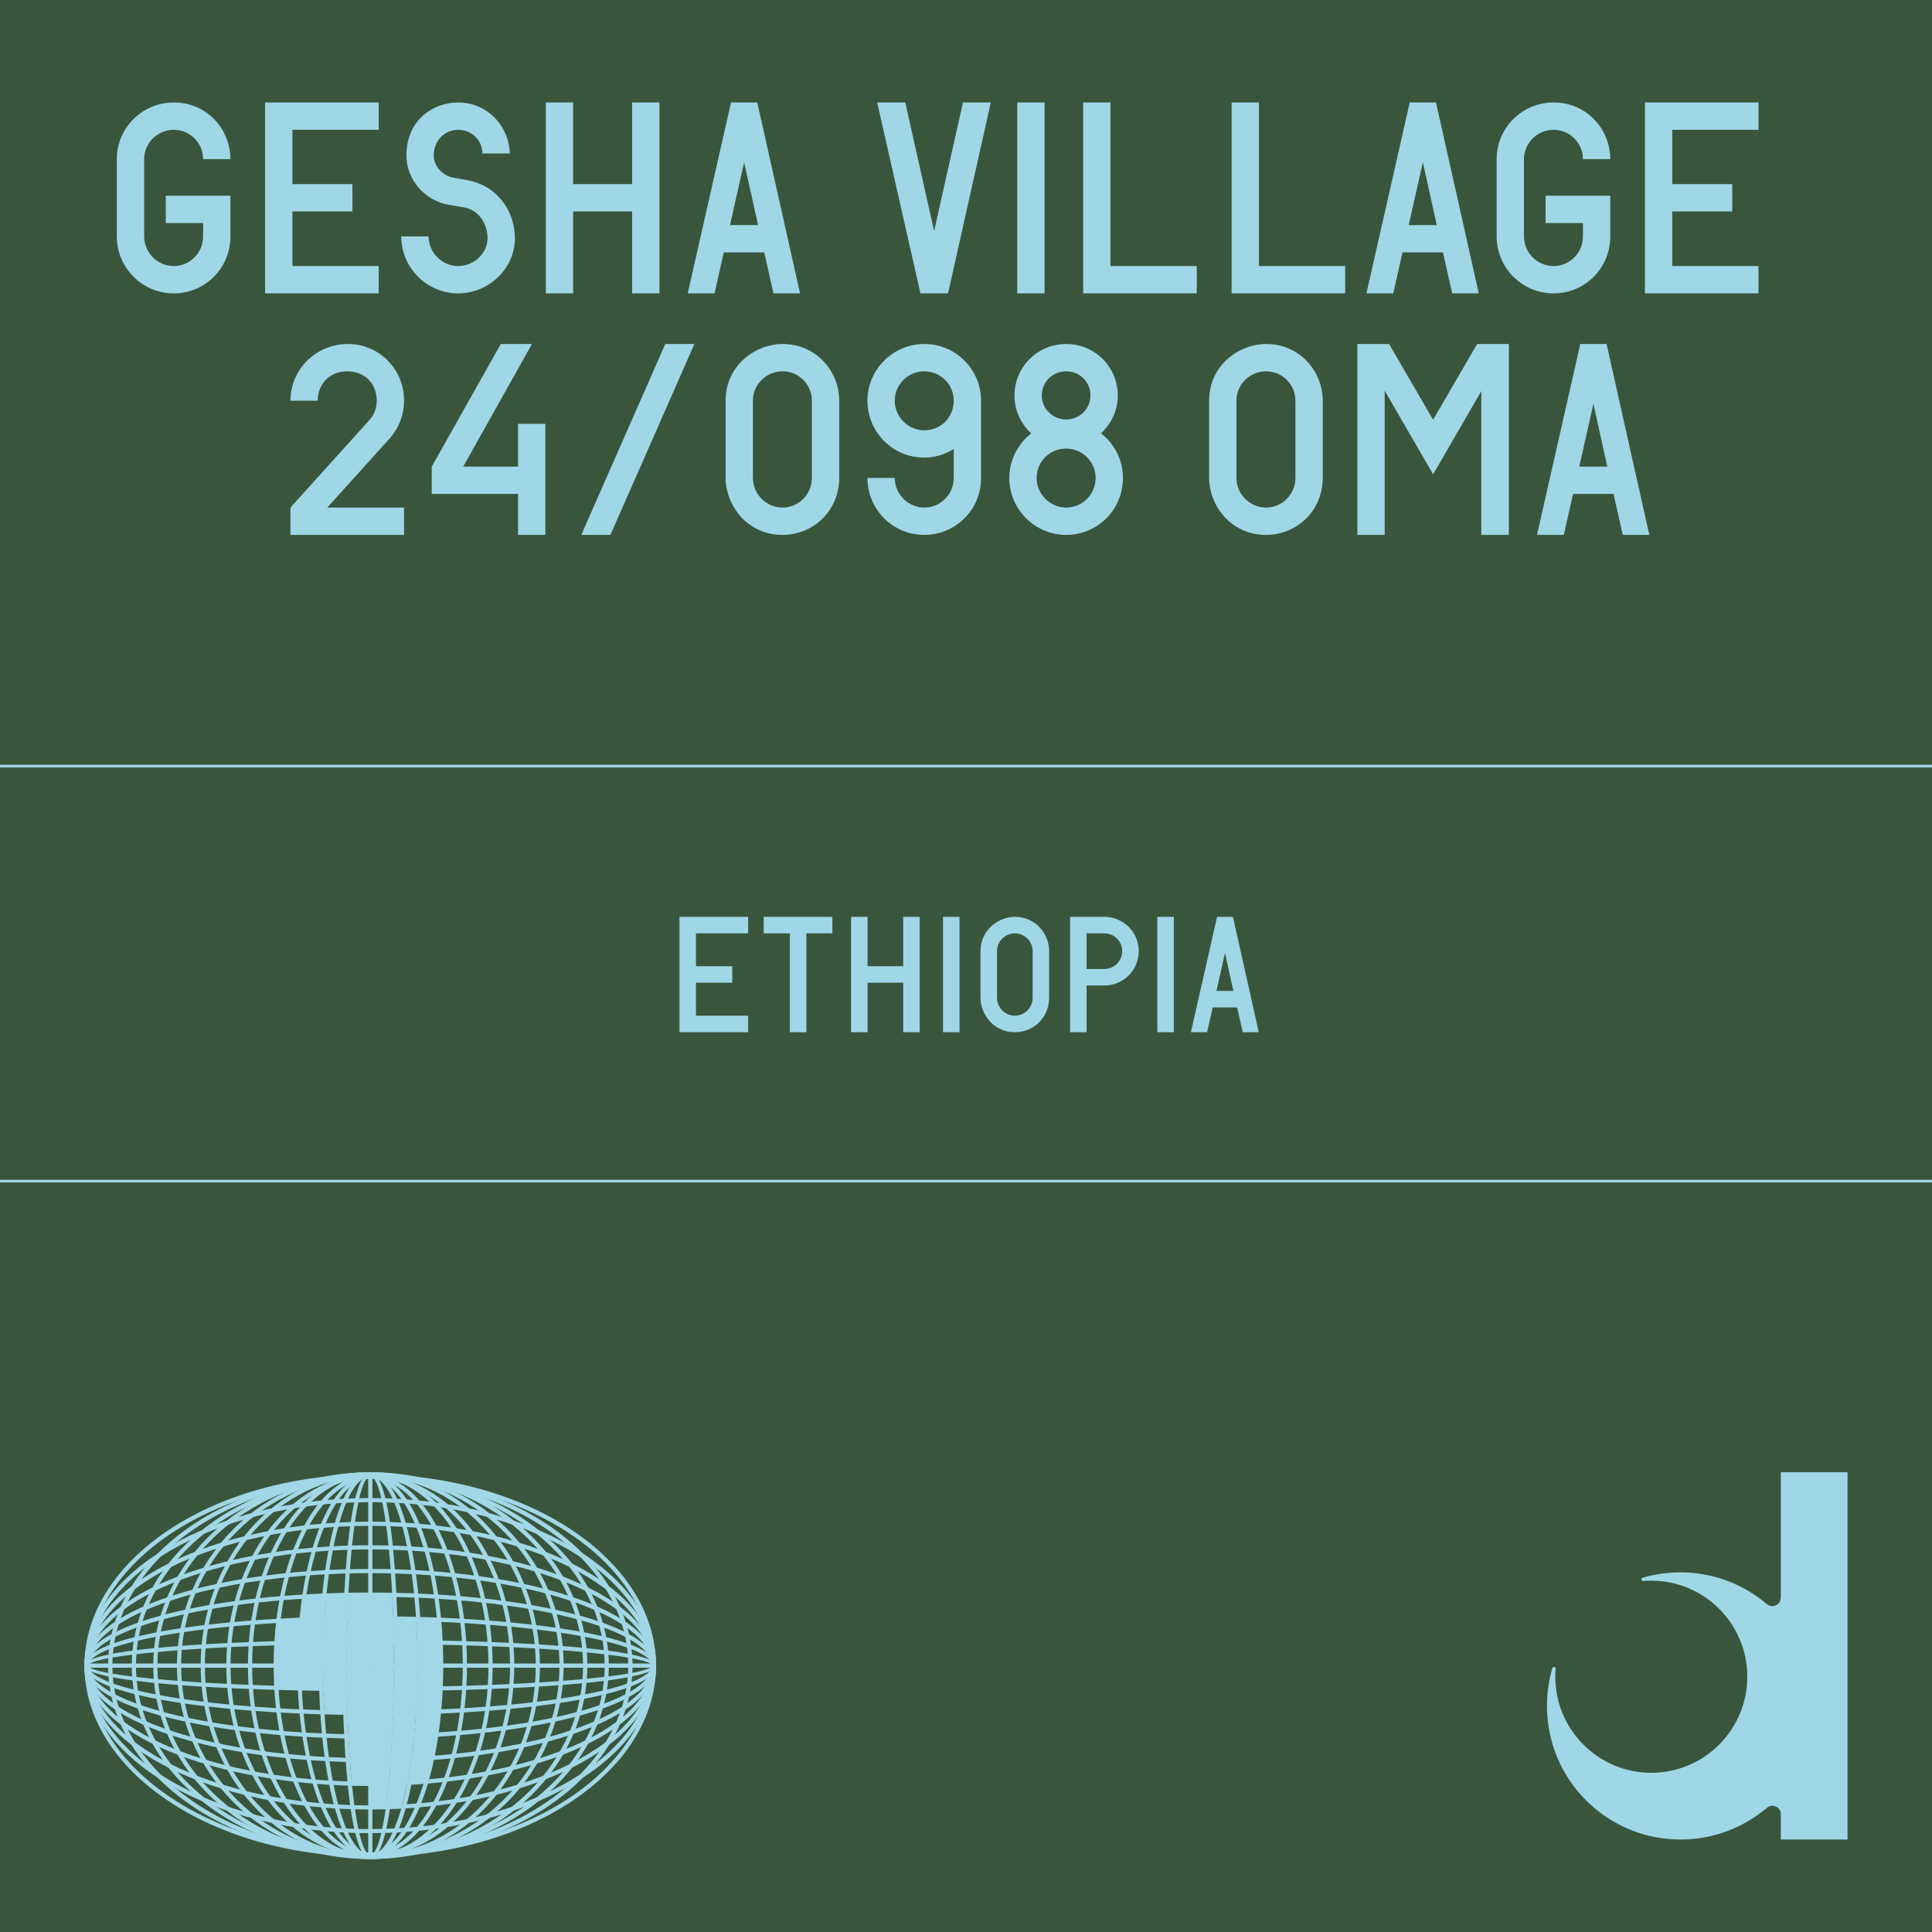 <svg width="1080" height="1080" viewBox="0 0 1080 1080" fill="none" xmlns="http://www.w3.org/2000/svg">
<g clip-path="url(#clip0_3_1220)">
<rect width="1080" height="1080" fill="#39563D"/>
<rect width="1080" height="1080" fill="#39563D"/>
<g clip-path="url(#clip1_3_1220)">
<path fill-rule="evenodd" clip-rule="evenodd" d="M995.472 893.165V823H1032.77V1028.3H995.472V1014.09C995.472 1012.25 994.447 1010.61 992.739 1009.86C991.031 1009.1 989.186 1009.31 987.752 1010.54C974.703 1021.61 957.896 1028.3 939.449 1028.3C898.184 1028.3 864.775 994.894 864.775 953.629C864.775 946.318 865.8 939.213 867.781 932.518C867.918 932.039 868.396 931.766 868.874 931.834C869.352 931.903 869.694 932.381 869.626 932.859C869.489 934.294 869.421 935.797 869.421 937.3C869.421 966.951 893.469 991 923.052 991C952.635 991 976.752 966.951 976.752 937.3C976.752 907.649 952.703 883.6 923.052 883.6C921.549 883.6 920.114 883.6 918.611 883.805C918.133 883.805 917.723 883.532 917.587 883.054C917.518 882.575 917.792 882.097 918.27 881.961C924.965 879.979 932.002 878.954 939.381 878.954C957.827 878.954 974.703 885.65 987.683 896.718C989.118 897.948 990.963 898.152 992.671 897.401C994.379 896.649 995.404 895.01 995.404 893.165H995.472Z" fill="#A0D7E7"/>
</g>
<g clip-path="url(#clip2_3_1220)">
<path d="M318.479 857.292C289.935 838.299 250.548 826.517 207 826.517C163.452 826.517 124.006 838.299 95.521 857.292C67.153 876.225 49.57 902.31 49.57 931.092C49.57 959.873 67.094 985.958 95.521 1004.89C124.006 1023.88 163.452 1035.67 207 1035.67C250.548 1035.67 289.994 1023.88 318.479 1004.89C346.847 985.958 364.431 959.873 364.431 931.092C364.431 902.31 346.906 876.225 318.479 857.292ZM207 824.172C251.017 824.172 290.932 836.072 319.769 855.357C348.781 874.701 366.717 901.49 366.717 931.092C366.717 960.694 348.781 987.482 319.769 1006.83C290.873 1026.05 251.017 1038.01 207 1038.01C162.983 1038.01 123.068 1026.11 94.231 1006.83C65.16 987.482 47.225 960.694 47.225 931.092C47.225 901.49 65.16 874.701 94.173 855.357C123.068 836.072 162.983 824.172 207 824.172Z" fill="#A1D7E6"/>
<path d="M309.101 857.292C282.961 838.299 246.856 826.517 207 826.517C167.144 826.517 130.981 838.299 104.899 857.292C78.875 876.225 62.816 902.31 62.816 931.092C62.816 959.873 78.875 986.017 104.899 1004.89C131.039 1023.88 167.086 1035.67 207 1035.67C246.914 1035.67 283.019 1023.94 309.101 1004.89C335.125 985.958 351.184 959.873 351.184 931.092C351.184 902.31 335.125 876.167 309.101 857.292ZM207 824.172C247.383 824.172 283.957 836.072 310.508 855.357C337.118 874.701 353.587 901.49 353.587 931.092C353.587 960.694 337.118 987.482 310.508 1006.83C284.016 1026.11 247.442 1038.01 207 1038.01C166.558 1038.01 129.984 1026.11 103.492 1006.83C76.882 987.482 60.413 960.694 60.413 931.092C60.413 901.49 76.882 874.701 103.492 855.357C129.984 836.072 166.617 824.172 207 824.172Z" fill="#A1D7E6"/>
<path d="M299.723 857.233C275.986 838.241 243.222 826.517 207 826.517C170.778 826.517 138.014 838.241 114.276 857.233C90.656 876.167 76.003 902.252 76.003 931.092C76.003 988.83 134.673 1035.67 207 1035.67C243.222 1035.67 275.986 1023.94 299.723 1004.95C323.344 986.017 337.997 959.932 337.997 931.092C337.997 902.252 323.402 876.167 299.723 857.233ZM207 824.172C243.749 824.172 277.041 836.13 301.189 855.416C325.395 874.76 340.341 901.548 340.341 931.092C340.341 960.635 325.395 987.424 301.189 1006.77C277.099 1026.05 243.749 1038.01 207 1038.01C133.384 1038.01 73.659 990.12 73.659 931.092C73.659 901.548 88.605 874.76 112.811 855.416C136.901 836.13 170.25 824.172 207 824.172Z" fill="#A1D7E6"/>
<path fill-rule="evenodd" clip-rule="evenodd" d="M207 825.345C272.704 825.345 325.923 872.708 325.923 931.092C325.923 989.475 272.645 1036.84 207 1036.84C141.355 1036.84 88.019 989.475 88.019 931.092C88.019 872.708 141.297 825.345 207 825.345ZM207 823C240.409 823 270.711 835.075 292.69 854.595C314.728 874.174 328.326 901.196 328.326 931.092C328.326 960.987 314.728 988.068 292.69 1007.59C270.77 1027.11 240.467 1039.18 207 1039.18C173.533 1039.18 143.289 1027.11 121.31 1007.59C99.272 988.01 85.674 960.987 85.674 931.092C85.674 901.196 99.272 874.115 121.31 854.595C143.289 835.075 173.533 823 207 823Z" fill="#A1D7E6"/>
<path fill-rule="evenodd" clip-rule="evenodd" d="M207 825.345C265.377 825.345 312.735 872.708 312.735 931.092C312.735 989.475 265.377 1036.84 207 1036.84C148.623 1036.84 101.265 989.475 101.265 931.092C101.265 872.708 148.623 825.345 207 825.345ZM207 823C236.833 823 263.853 835.075 283.429 854.654C303.006 874.232 315.08 901.255 315.08 931.092C315.08 960.928 303.006 987.951 283.429 1007.53C263.853 1027.11 236.833 1039.18 207 1039.18C177.167 1039.18 150.147 1027.11 130.571 1007.53C110.994 987.951 98.92 960.928 98.92 931.092C98.92 901.255 110.994 874.232 130.571 854.654C150.147 835.075 177.167 823 207 823Z" fill="#A1D7E6"/>
<path fill-rule="evenodd" clip-rule="evenodd" d="M207 825.345C258.109 825.345 299.489 872.708 299.489 931.092C299.489 989.475 258.051 1036.84 207 1036.84C155.949 1036.84 114.511 989.475 114.511 931.092C114.511 872.708 155.891 825.345 207 825.345ZM207 823C233.258 823 256.996 835.134 274.169 854.771C291.283 874.291 301.833 901.314 301.833 931.092C301.833 960.87 291.225 987.834 274.169 1007.41C256.996 1027.05 233.258 1039.18 207 1039.18C180.742 1039.18 157.004 1027.05 139.831 1007.41C122.717 987.892 112.167 960.87 112.167 931.092C112.167 901.314 122.775 874.349 139.831 854.771C157.004 835.134 180.742 823 207 823Z" fill="#A1D7E6"/>
<path d="M262.153 856.998C248.028 838.182 228.51 826.517 207 826.517C185.49 826.517 165.972 838.182 151.847 856.998C137.663 875.932 128.871 902.134 128.871 931.092C128.871 960.049 137.663 986.193 151.847 1005.18C165.972 1024 185.49 1035.67 207 1035.67C228.51 1035.67 248.028 1024 262.153 1005.18C276.337 986.251 285.129 960.049 285.129 931.092C285.129 902.134 276.337 875.991 262.153 856.998ZM207 824.172C229.272 824.172 249.435 836.189 264.029 855.592C278.506 874.936 287.474 901.607 287.474 931.092C287.474 960.577 278.506 987.248 264.029 1006.59C249.435 1025.99 229.331 1038.01 207 1038.01C184.669 1038.01 164.565 1025.99 149.971 1006.59C135.494 987.248 126.526 960.577 126.526 931.092C126.526 901.607 135.494 874.936 149.971 855.592C164.565 836.189 184.728 824.172 207 824.172Z" fill="#A1D7E6"/>
<path fill-rule="evenodd" clip-rule="evenodd" d="M207 825.345C243.515 825.345 273.055 872.708 273.055 931.092C273.055 989.475 243.457 1036.84 207 1036.84C170.544 1036.84 140.945 989.475 140.945 931.092C140.945 872.708 170.485 825.345 207 825.345ZM207 823C226.108 823 243.339 835.251 255.706 855.064C267.898 874.525 275.4 901.431 275.4 931.092C275.4 960.752 267.839 987.599 255.706 1007.12C243.339 1026.93 226.108 1039.18 207 1039.18C187.893 1039.18 170.661 1026.93 158.294 1007.12C146.103 987.658 138.601 960.752 138.601 931.092C138.601 901.431 146.161 874.584 158.294 855.064C170.661 835.251 187.893 823 207 823Z" fill="#A1D7E6"/>
<path d="M243.339 856.823C233.962 838.065 221.126 826.517 207 826.517C192.875 826.517 180.039 838.123 170.661 856.823C161.166 875.815 155.305 902.076 155.305 931.092C155.305 960.108 161.166 986.368 170.661 1005.36C180.039 1024.12 192.875 1035.67 207 1035.67C221.126 1035.67 233.962 1024.06 243.339 1005.36C252.834 986.368 258.696 960.108 258.696 931.092C258.696 902.076 252.834 875.815 243.339 856.823ZM207 824.172C222.063 824.172 235.661 836.248 245.449 855.767C255.12 875.053 261.04 901.665 261.04 931.033C261.04 960.401 255.062 987.013 245.449 1006.3C235.661 1025.82 222.122 1037.89 207 1037.89C191.878 1037.89 178.339 1025.82 168.551 1006.3C158.88 987.013 152.96 960.401 152.96 931.033C152.96 901.665 158.939 875.053 168.551 855.767C178.339 836.248 191.937 824.172 207 824.172Z" fill="#A1D7E6"/>
<path fill-rule="evenodd" clip-rule="evenodd" d="M207 825.345C221.594 825.345 233.434 872.708 233.434 931.092C233.434 989.475 221.594 1036.84 207 1036.84C192.406 1036.84 180.566 989.475 180.566 931.092C180.566 872.708 192.406 825.345 207 825.345ZM207 823C215.499 823 222.884 835.544 227.983 855.767C232.789 875.053 235.778 901.724 235.778 931.092C235.778 960.459 232.789 987.13 227.983 1006.42C222.942 1026.64 215.557 1039.18 207 1039.18C198.443 1039.18 191.116 1026.64 186.017 1006.42C181.211 987.13 178.222 960.459 178.222 931.092C178.222 901.724 181.211 875.053 186.017 855.767C191.058 835.544 198.443 823 207 823Z" fill="#A1D7E6"/>
<path d="M233.903 856.705C226.928 838.065 217.374 826.517 206.942 826.517C196.509 826.517 187.014 838.065 179.98 856.705C172.83 875.698 168.434 902.017 168.434 931.092C168.434 960.166 172.83 986.427 179.98 1005.48C186.955 1024.12 196.509 1035.67 206.942 1035.67C217.374 1035.67 226.869 1024.12 233.903 1005.48C241.053 986.486 245.449 960.166 245.449 931.092C245.449 902.017 241.053 875.756 233.903 856.705ZM207 824.172C218.488 824.172 228.804 836.306 236.13 855.885C243.339 875.17 247.794 901.724 247.794 931.092C247.794 960.459 243.339 987.013 236.13 1006.24C228.804 1025.88 218.488 1037.95 207 1037.95C195.512 1037.95 185.197 1025.82 177.87 1006.24C170.661 986.955 166.207 960.401 166.207 931.092C166.207 901.783 170.661 875.17 177.87 855.885C185.197 836.306 195.512 824.172 207 824.172Z" fill="#A1D7E6"/>
<path fill-rule="evenodd" clip-rule="evenodd" d="M207 825.345C214.327 825.345 220.188 872.708 220.188 931.092C220.188 989.475 214.268 1036.84 207 1036.84C199.732 1036.84 193.813 989.475 193.813 931.092C193.813 872.708 199.674 825.345 207 825.345ZM207 823C212.041 823 216.144 835.603 218.664 856.061C221.067 875.287 222.532 901.841 222.532 931.092C222.532 960.342 221.067 986.896 218.664 1006.12C216.085 1026.52 212.041 1039.18 207 1039.18C201.96 1039.18 197.857 1026.58 195.337 1006.12C192.934 986.896 191.468 960.342 191.468 931.092C191.468 901.841 192.934 875.287 195.337 856.061C197.916 835.661 201.96 823 207 823Z" fill="#A1D7E6"/>
<path d="M208.173 825.345H205.828V1036.84H208.173V825.345Z" fill="#A1D7E6"/>
<path d="M318.538 866.67C289.994 850.023 250.548 839.706 207 839.706C163.452 839.706 123.948 850.023 95.462 866.67C67.094 883.201 49.57 906.003 49.57 931.092C49.57 956.18 67.094 978.982 95.404 995.513C123.948 1012.16 163.393 1022.48 206.942 1022.48C250.49 1022.48 289.994 1012.16 318.479 995.513C346.789 978.982 364.313 956.18 364.313 931.092C364.313 906.003 346.789 883.201 318.479 866.67M207 837.42C251.017 837.42 290.873 847.854 319.71 864.677C348.781 881.618 366.775 905.124 366.775 931.092C366.775 957.059 348.781 980.565 319.71 997.506C290.815 1014.33 250.959 1024.76 207 1024.76C163.041 1024.76 123.127 1014.33 94.29 997.506C65.219 980.565 47.225 957.059 47.225 931.092C47.225 905.124 65.219 881.618 94.29 864.677C123.186 847.854 163.041 837.42 207 837.42Z" fill="#A1D7E6"/>
<path d="M318.596 876.049C290.053 861.805 250.607 852.954 207 852.954C163.393 852.954 123.948 861.805 95.404 876.049C67.094 890.235 49.57 909.696 49.57 931.092C49.57 952.487 67.094 971.948 95.345 986.134C123.596 1000.32 163.335 1009.23 206.942 1009.23C250.548 1009.23 289.994 1000.38 318.538 986.134C346.847 972.007 364.313 952.546 364.313 931.092C364.313 909.637 346.789 890.235 318.538 876.049M206.942 850.609C250.9 850.609 290.756 859.519 319.593 873.939C348.723 888.476 366.717 908.7 366.717 931.092C366.717 953.484 348.723 973.648 319.593 988.186C290.756 1002.61 250.9 1011.52 206.942 1011.52C162.983 1011.52 123.127 1002.61 94.29 988.186C65.453 973.766 47.225 953.484 47.225 931.092C47.225 908.7 65.219 888.535 94.349 873.939C123.186 859.519 163.041 850.609 207 850.609H206.942Z" fill="#A1D7E6"/>
<path d="M318.655 885.428C290.111 873.529 250.607 866.143 206.942 866.143C163.276 866.143 123.83 873.529 95.228 885.428C67.036 897.21 49.57 913.389 49.57 931.092C49.57 948.794 67.036 964.973 95.287 976.755C123.83 988.654 163.335 996.04 207 996.04C250.666 996.04 290.111 988.654 318.714 976.755C346.964 964.973 364.431 948.853 364.431 931.092C364.431 913.33 346.964 897.21 318.714 885.428M207 863.798C250.959 863.798 290.756 871.243 319.593 883.259C348.723 895.393 366.775 912.275 366.775 931.092C366.775 949.908 348.723 966.731 319.593 978.924C290.756 990.941 250.959 998.385 207 998.385C163.041 998.385 123.244 990.941 94.407 978.924C65.278 966.731 47.225 949.849 47.225 931.092C47.225 912.334 65.278 895.393 94.407 883.259C123.244 871.243 163.041 863.798 207 863.798Z" fill="#A1D7E6"/>
<path d="M318.772 894.807C290.17 885.252 250.666 879.391 207 879.391C163.335 879.391 123.83 885.311 95.228 894.807C67.036 904.245 49.57 917.023 49.57 931.092C49.57 945.16 67.036 957.939 95.228 967.376C123.83 976.931 163.335 982.793 207 982.793C250.666 982.793 290.17 976.872 318.772 967.376C346.964 957.997 364.431 945.16 364.431 931.092C364.431 917.023 346.964 904.245 318.772 894.807ZM207 877.046C250.9 877.046 290.697 882.966 319.534 892.58C348.723 902.31 366.775 915.91 366.775 931.092C366.775 946.274 348.723 959.873 319.534 969.604C290.697 979.217 250.959 985.138 207 985.138C163.041 985.138 123.303 979.217 94.466 969.604C65.278 959.873 47.225 946.274 47.225 931.092C47.225 915.91 65.278 902.31 94.466 892.58C123.303 882.966 163.041 877.046 207 877.046Z" fill="#A1D7E6"/>
<path d="M318.831 904.186C290.228 897.035 250.666 892.58 207 892.58C163.335 892.58 123.772 897.035 95.169 904.186C66.977 911.22 49.57 920.775 49.57 931.092C49.57 941.408 66.977 950.963 95.111 957.997C123.713 965.149 163.276 969.545 206.942 969.545C250.607 969.545 290.17 965.149 318.772 957.997C346.906 950.963 364.313 941.408 364.313 931.092C364.313 920.775 346.906 911.22 318.772 904.186M206.942 890.235C250.842 890.235 290.58 894.69 319.358 901.9C348.606 909.227 366.717 919.544 366.717 931.092C366.717 942.639 348.606 952.956 319.358 960.283C290.58 967.493 250.842 971.948 206.942 971.948C163.041 971.948 123.303 967.493 94.525 960.283C65.278 952.956 47.166 942.639 47.166 931.092C47.166 919.544 65.278 909.227 94.525 901.9C123.303 894.69 163.041 890.235 206.942 890.235Z" fill="#A1D7E6"/>
<path d="M318.948 913.565C290.346 908.817 250.724 905.827 207 905.827C163.276 905.827 123.655 908.758 95.052 913.565C66.977 918.254 49.57 924.468 49.57 931.092C49.57 937.715 66.919 943.929 95.052 948.618C123.655 953.366 163.276 956.356 207 956.356C250.724 956.356 290.346 953.425 318.948 948.618C347.023 943.929 364.431 937.715 364.431 931.092C364.431 924.468 347.082 918.254 318.948 913.565ZM207 903.482C250.842 903.482 290.58 906.472 319.358 911.22C348.664 916.085 366.775 923.119 366.775 931.092C366.775 939.064 348.664 946.039 319.358 950.963C290.58 955.77 250.842 958.701 207 958.701C163.159 958.701 123.42 955.711 94.642 950.963C65.336 946.098 47.225 939.064 47.225 931.092C47.225 923.119 65.336 916.144 94.642 911.22C123.42 906.413 163.159 903.482 207 903.482Z" fill="#A1D7E6"/>
<path d="M319.007 922.885C290.346 920.482 250.724 919.016 206.942 919.016C163.159 919.016 123.537 920.482 94.876 922.885C66.86 925.23 49.511 928.161 49.511 931.092C49.511 934.023 66.86 936.953 94.876 939.24C123.537 941.643 163.159 943.108 206.942 943.108C250.724 943.108 290.346 941.643 319.007 939.24C347.023 936.895 364.372 933.964 364.372 931.092C364.372 928.219 347.023 925.23 319.007 922.885ZM206.942 916.672C250.783 916.672 290.463 918.137 319.183 920.54C348.547 923.002 366.717 926.695 366.717 931.033C366.717 935.371 348.547 939.122 319.183 941.526C290.463 943.929 250.783 945.394 206.942 945.394C163.1 945.394 123.42 943.929 94.701 941.526C65.336 939.064 47.166 935.371 47.166 931.033C47.166 926.695 65.336 922.944 94.701 920.54C123.42 918.137 163.1 916.672 206.942 916.672Z" fill="#A1D7E6"/>
<path d="M365.603 929.919H48.398V932.264H365.603V929.919Z" fill="#A1D7E6"/>
<path fill-rule="evenodd" clip-rule="evenodd" d="M170.075 892.521C169.489 896.683 168.961 901.021 168.551 905.417C172.771 905.241 177.049 905.124 181.387 905.007C181.68 900.552 182.031 896.155 182.442 891.935C178.28 892.111 174.119 892.287 170.075 892.521Z" fill="#A1D7E6"/>
<path fill-rule="evenodd" clip-rule="evenodd" d="M168.493 905.417C164.097 905.593 159.818 905.827 155.598 906.062C155.129 910.165 154.719 914.327 154.484 918.606C158.763 918.489 163.159 918.372 167.613 918.254C167.789 913.858 168.082 909.579 168.493 905.417Z" fill="#A1D7E6"/>
<path fill-rule="evenodd" clip-rule="evenodd" d="M167.613 918.254C163.159 918.372 158.763 918.489 154.484 918.606C154.25 922.709 154.132 926.871 154.132 931.092H167.32C167.32 926.754 167.437 922.475 167.613 918.313" fill="#A1D7E6"/>
<path fill-rule="evenodd" clip-rule="evenodd" d="M167.32 931.092H154.132C154.132 935.312 154.25 939.474 154.484 943.577C158.763 943.694 163.159 943.812 167.613 943.929C167.437 939.708 167.32 935.429 167.32 931.15" fill="#A1D7E6"/>
<path fill-rule="evenodd" clip-rule="evenodd" d="M167.32 931.092C167.32 935.429 167.438 939.708 167.613 943.87C171.951 943.988 176.288 944.046 180.742 944.105C180.625 939.826 180.567 935.488 180.567 931.092H167.379H167.32Z" fill="#A1D7E6"/>
<path fill-rule="evenodd" clip-rule="evenodd" d="M180.566 931.092C180.566 935.488 180.625 939.884 180.742 944.105C185.079 944.163 189.417 944.222 193.871 944.222C193.813 939.884 193.754 935.488 193.754 931.033H180.566V931.092Z" fill="#A1D7E6"/>
<path fill-rule="evenodd" clip-rule="evenodd" d="M193.754 931.092C193.754 935.547 193.754 939.943 193.871 944.281C198.208 944.281 202.546 944.281 207 944.281V931.092H193.813H193.754Z" fill="#A1D7E6"/>
<path fill-rule="evenodd" clip-rule="evenodd" d="M207 944.281C202.604 944.281 198.208 944.281 193.871 944.281C193.93 948.794 194.047 953.191 194.164 957.47C198.384 957.47 202.663 957.528 206.941 957.528V944.339L207 944.281Z" fill="#A1D7E6"/>
<path fill-rule="evenodd" clip-rule="evenodd" d="M207 957.528C202.663 957.528 198.443 957.528 194.223 957.47C194.34 961.983 194.574 966.38 194.75 970.659C198.794 970.717 202.897 970.776 207 970.776V957.587V957.528Z" fill="#A1D7E6"/>
<path fill-rule="evenodd" clip-rule="evenodd" d="M207 970.717C202.897 970.717 198.795 970.717 194.75 970.6C194.985 975.172 195.278 979.569 195.571 983.789C199.381 983.906 203.191 983.906 207 983.906V970.717Z" fill="#A1D7E6"/>
<path fill-rule="evenodd" clip-rule="evenodd" d="M207 983.965C203.132 983.965 199.322 983.965 195.571 983.848C195.922 988.479 196.274 992.875 196.684 997.037C200.084 997.154 203.542 997.154 207 997.154V983.965Z" fill="#A1D7E6"/>
<path fill-rule="evenodd" clip-rule="evenodd" d="M217.316 997.037C213.916 997.154 210.458 997.154 207 997.154V1010.34C209.931 1010.34 212.861 1010.34 215.733 1010.23C216.319 1006.18 216.847 1001.73 217.316 996.978" fill="#A1D7E6"/>
<path fill-rule="evenodd" clip-rule="evenodd" d="M217.316 997.037C216.847 1001.78 216.32 1006.24 215.733 1010.28C218.723 1010.23 221.653 1010.11 224.584 1009.93C225.697 1005.89 226.752 1001.43 227.69 996.626C224.232 996.802 220.774 996.978 217.257 997.037" fill="#A1D7E6"/>
<path fill-rule="evenodd" clip-rule="evenodd" d="M217.316 997.037C220.833 996.92 224.291 996.802 227.749 996.627C228.569 992.465 229.331 988.068 229.976 983.438C226.166 983.613 222.357 983.731 218.488 983.848C218.136 988.479 217.785 992.875 217.375 997.037" fill="#A1D7E6"/>
<path fill-rule="evenodd" clip-rule="evenodd" d="M229.976 983.438C233.903 983.262 237.771 983.027 241.64 982.734C242.519 978.572 243.281 974.176 243.926 969.721C239.881 969.955 235.72 970.19 231.559 970.307C231.09 974.879 230.562 979.217 229.976 983.438Z" fill="#A1D7E6"/>
<path fill-rule="evenodd" clip-rule="evenodd" d="M231.559 970.249C235.72 970.073 239.881 969.897 243.926 969.662C244.512 965.5 245.039 961.163 245.45 956.766C241.229 956.942 236.951 957.059 232.614 957.235C232.321 961.69 231.969 966.087 231.559 970.307" fill="#A1D7E6"/>
<path fill-rule="evenodd" clip-rule="evenodd" d="M232.613 957.177C236.951 957.059 241.229 956.884 245.449 956.708C245.859 952.546 246.153 948.208 246.328 943.87C241.991 943.988 237.654 944.046 233.199 944.105C233.082 948.56 232.848 952.898 232.613 957.177Z" fill="#A1D7E6"/>
<path fill-rule="evenodd" clip-rule="evenodd" d="M233.2 944.105C237.654 944.046 241.991 943.988 246.329 943.87C246.505 939.65 246.622 935.371 246.622 931.092H233.434C233.434 935.488 233.376 939.884 233.258 944.105" fill="#A1D7E6"/>
<path fill-rule="evenodd" clip-rule="evenodd" d="M233.434 931.092H246.622C246.622 926.754 246.505 922.475 246.329 918.313C241.991 918.196 237.654 918.137 233.2 918.078C233.317 922.357 233.376 926.695 233.376 931.092" fill="#A1D7E6"/>
<path fill-rule="evenodd" clip-rule="evenodd" d="M233.199 918.078C237.654 918.137 241.991 918.196 246.328 918.313C246.153 913.917 245.859 909.637 245.449 905.476C241.229 905.3 236.951 905.182 232.613 905.065C232.906 909.344 233.082 913.682 233.199 918.137" fill="#A1D7E6"/>
<path fill-rule="evenodd" clip-rule="evenodd" d="M233.199 918.079C233.082 913.624 232.848 909.286 232.613 905.007C228.393 904.889 224.115 904.831 219.777 904.772C219.895 909.051 220.012 913.448 220.07 917.961C224.525 917.961 228.862 918.02 233.199 918.079Z" fill="#A1D7E6"/>
<path fill-rule="evenodd" clip-rule="evenodd" d="M207 904.655C211.337 904.655 215.557 904.655 219.777 904.714C219.66 900.2 219.426 895.804 219.25 891.524C215.206 891.466 211.103 891.407 207 891.407V904.596V904.655Z" fill="#A1D7E6"/>
<path fill-rule="evenodd" clip-rule="evenodd" d="M207 904.655V891.466C202.897 891.466 198.794 891.466 194.75 891.583C194.516 895.862 194.34 900.259 194.223 904.772C198.443 904.772 202.721 904.713 207 904.713" fill="#A1D7E6"/>
<path fill-rule="evenodd" clip-rule="evenodd" d="M207 904.655V891.466C202.897 891.466 198.794 891.466 194.75 891.583C190.589 891.642 186.486 891.759 182.442 891.935C182.031 896.155 181.68 900.552 181.387 905.007C185.607 904.889 189.885 904.831 194.223 904.772C198.443 904.772 202.721 904.713 207 904.713M194.223 904.772C194.34 900.259 194.574 895.862 194.75 891.583C194.516 895.862 194.34 900.259 194.223 904.772Z" fill="#A1D7E6"/>
<path fill-rule="evenodd" clip-rule="evenodd" d="M180.742 918.078C180.859 913.623 181.094 909.286 181.328 905.007C181.621 900.552 181.973 896.155 182.383 891.935C178.222 892.111 174.061 892.287 170.016 892.521C169.43 896.683 168.903 901.021 168.492 905.417C168.082 909.579 167.789 913.917 167.613 918.254C171.951 918.137 176.288 918.078 180.742 918.02M181.328 904.948C176.991 905.065 172.712 905.241 168.492 905.358C172.712 905.182 176.991 905.065 181.328 904.948Z" fill="#A1D7E6"/>
<path fill-rule="evenodd" clip-rule="evenodd" d="M194.164 904.714C189.827 904.714 185.548 904.831 181.328 904.948C176.991 905.065 172.712 905.241 168.492 905.358C168.082 909.52 167.789 913.858 167.613 918.196C171.951 918.079 176.288 918.02 180.742 917.961C185.08 917.903 189.417 917.844 193.871 917.844C193.93 913.33 194.047 908.934 194.164 904.655M181.328 904.89C181.035 909.169 180.859 913.506 180.742 917.961C180.859 913.506 181.094 909.169 181.328 904.89Z" fill="#A1D7E6"/>
<path fill-rule="evenodd" clip-rule="evenodd" d="M194.164 904.714C194.047 908.993 193.93 913.389 193.871 917.903C198.208 917.903 202.546 917.903 207 917.903V904.714C202.663 904.714 198.443 904.714 194.223 904.772" fill="#A1D7E6"/>
<path fill-rule="evenodd" clip-rule="evenodd" d="M207 904.655V917.844C211.396 917.844 215.792 917.844 220.129 917.844C220.07 913.33 219.953 908.934 219.836 904.655C215.616 904.655 211.337 904.596 207.059 904.596" fill="#A1D7E6"/>
<path fill-rule="evenodd" clip-rule="evenodd" d="M180.567 931.092C180.567 926.695 180.625 922.299 180.742 918.078C176.288 918.137 171.951 918.196 167.613 918.313C167.438 922.533 167.32 926.812 167.32 931.092H180.508H180.567Z" fill="#A1D7E6"/>
<path fill-rule="evenodd" clip-rule="evenodd" d="M167.613 918.254C167.438 922.475 167.32 926.754 167.32 931.033H193.754C193.754 926.578 193.754 922.182 193.871 917.844C189.417 917.844 185.08 917.903 180.742 917.961C176.288 918.02 171.951 918.078 167.613 918.196M180.742 917.961C180.625 922.24 180.567 926.578 180.567 930.974C180.567 926.578 180.625 922.182 180.742 917.961Z" fill="#A1D7E6"/>
<path fill-rule="evenodd" clip-rule="evenodd" d="M193.871 944.281C189.417 944.281 185.079 944.222 180.742 944.164C180.859 948.619 181.094 952.956 181.328 957.235C185.548 957.353 189.827 957.411 194.164 957.47C194.047 953.191 193.93 948.794 193.871 944.281Z" fill="#A1D7E6"/>
<path fill-rule="evenodd" clip-rule="evenodd" d="M193.754 931.092H206.942V917.903C202.546 917.903 198.15 917.903 193.813 917.903C193.754 922.24 193.695 926.637 193.695 931.092" fill="#A1D7E6"/>
<path fill-rule="evenodd" clip-rule="evenodd" d="M207 917.844V931.033H220.188C220.188 926.578 220.188 922.182 220.07 917.844C215.733 917.844 211.396 917.844 206.941 917.844" fill="#A1D7E6"/>
<path fill-rule="evenodd" clip-rule="evenodd" d="M220.129 917.903C220.188 922.24 220.246 926.637 220.246 931.092H233.434C233.434 926.695 233.375 922.299 233.258 918.078C228.921 918.02 224.583 917.961 220.129 917.961" fill="#A1D7E6"/>
<path fill-rule="evenodd" clip-rule="evenodd" d="M233.434 931.092H220.246C220.246 935.547 220.246 939.943 220.129 944.281C224.583 944.281 228.921 944.222 233.258 944.163C233.375 939.884 233.434 935.547 233.434 931.15" fill="#A1D7E6"/>
<path fill-rule="evenodd" clip-rule="evenodd" d="M220.129 944.281C220.188 939.943 220.246 935.547 220.246 931.092H207.059V944.281C211.454 944.281 215.85 944.281 220.188 944.281" fill="#A1D7E6"/>
<path fill-rule="evenodd" clip-rule="evenodd" d="M220.129 944.281C215.792 944.281 211.454 944.281 207 944.281V957.47C211.337 957.47 215.557 957.47 219.777 957.411C219.895 953.132 220.012 948.736 220.07 944.222" fill="#A1D7E6"/>
<path fill-rule="evenodd" clip-rule="evenodd" d="M220.129 944.281C220.07 948.794 219.953 953.191 219.836 957.47C224.173 957.47 228.452 957.352 232.672 957.235C237.009 957.118 241.288 956.942 245.508 956.766C245.918 952.604 246.211 948.267 246.387 943.929C242.05 944.046 237.712 944.105 233.258 944.163C228.921 944.222 224.583 944.281 220.129 944.281ZM232.613 957.177C232.906 952.898 233.082 948.56 233.199 944.105C233.082 948.56 232.848 952.898 232.613 957.177Z" fill="#A1D7E6"/>
<path fill-rule="evenodd" clip-rule="evenodd" d="M232.613 957.177C228.393 957.294 224.115 957.353 219.778 957.411C219.66 961.925 219.426 966.321 219.25 970.6C223.411 970.542 227.514 970.424 231.558 970.249C231.969 966.028 232.32 961.632 232.613 957.177Z" fill="#A1D7E6"/>
<path fill-rule="evenodd" clip-rule="evenodd" d="M219.25 970.6C219.484 966.321 219.66 961.925 219.777 957.411C215.557 957.411 211.279 957.47 207 957.47V970.659C211.103 970.659 215.206 970.659 219.25 970.542" fill="#A1D7E6"/>
<path fill-rule="evenodd" clip-rule="evenodd" d="M219.25 970.6C215.206 970.659 211.103 970.717 207 970.717V983.906C210.868 983.906 214.678 983.906 218.429 983.789C218.722 979.569 219.015 975.172 219.25 970.6Z" fill="#A1D7E6"/>
<path fill-rule="evenodd" clip-rule="evenodd" d="M218.429 983.848C214.619 983.965 210.81 983.965 207 983.965V997.154C210.458 997.154 213.916 997.154 217.316 997.037C217.726 992.875 218.136 988.479 218.429 983.848Z" fill="#A1D7E6"/>
<path fill-rule="evenodd" clip-rule="evenodd" d="M219.25 970.6C219.015 975.172 218.722 979.569 218.429 983.789C222.298 983.672 226.166 983.555 229.917 983.379C230.503 979.158 231.031 974.762 231.5 970.249C227.455 970.424 223.353 970.542 219.191 970.6" fill="#A1D7E6"/>
<path fill-rule="evenodd" clip-rule="evenodd" d="M229.976 983.438C229.331 988.068 228.569 992.465 227.749 996.627C231.324 996.451 234.841 996.216 238.357 995.923C239.588 991.761 240.643 987.365 241.639 982.734C237.83 983.027 233.903 983.262 229.976 983.438Z" fill="#A1D7E6"/>
</g>
<path d="M97.136 164C79.568 164 65.312 149.744 65.312 132.176V88.976C65.312 71.408 79.568 57.296 97.136 57.296C116.144 57.296 128.816 72.704 128.816 88.976H113.552C113.552 79.904 106.208 72.56 97.136 72.56C88.064 72.56 80.576 79.904 80.576 88.976V132.176C80.576 141.248 88.064 148.736 97.136 148.736C106.208 148.736 113.552 141.248 113.552 132.176V124.688H92.672V109.424H128.816V132.176C128.816 149.744 114.848 164 97.136 164ZM148.191 164V57.296H211.695V72.56H163.455V102.944H197.007V118.208H163.455V148.736H211.695V164H148.191ZM256.132 164C238.42 164 224.308 149.456 224.308 132.176H239.572C239.572 141.248 247.204 148.736 256.132 148.736C265.204 148.736 272.548 141.248 272.548 133.328C272.548 124.256 266.932 117.2 259.3 115.904L250.804 114.464C237.268 112.16 227.188 100.208 227.188 86.96C227.188 67.088 242.02 57.296 256.132 57.296C273.412 57.296 284.932 71.84 284.932 85.808H269.668C269.668 78.32 263.62 72.56 256.132 72.56C248.788 72.56 242.452 78.32 242.452 86.96C242.452 92.72 247.204 98.192 253.54 99.344L262.18 100.928C276.868 103.808 287.812 116.768 287.812 133.328C287.812 150.176 273.124 164 256.132 164ZM353.368 164V118.208H320.392V164H305.128V57.296H320.392V102.944H353.368V57.296H368.632V164H353.368ZM384.446 164L408.638 57.296H423.326L447.23 164H432.398L427.214 141.104H404.606L399.422 164H384.446ZM408.062 125.84H423.758L415.982 90.704L408.062 125.84ZM514.546 164L490.354 57.296H506.05L522.178 129.152L538.306 57.296H553.858L529.954 164H514.546ZM568.659 164V57.296H583.923V164H568.659ZM605.503 164V57.296H620.767V148.736H669.007V164H605.503ZM688.472 164V57.296H703.736V148.736H751.976V164H688.472ZM763.853 164L788.045 57.296H802.733L826.637 164H811.805L806.621 141.104H784.013L778.829 164H763.853ZM787.469 125.84H803.165L795.389 90.704L787.469 125.84ZM868.464 164C850.896 164 836.64 149.744 836.64 132.176V88.976C836.64 71.408 850.896 57.296 868.464 57.296C887.472 57.296 900.144 72.704 900.144 88.976H884.88C884.88 79.904 877.536 72.56 868.464 72.56C859.392 72.56 851.904 79.904 851.904 88.976V132.176C851.904 141.248 859.392 148.736 868.464 148.736C877.536 148.736 884.88 141.248 884.88 132.176V124.688H864V109.424H900.144V132.176C900.144 149.744 886.176 164 868.464 164ZM919.519 164V57.296H983.023V72.56H934.783V102.944H968.335V118.208H934.783V148.736H983.023V164H919.519ZM162.36 299V283.736L206.28 235.064C209.16 231.896 210.6 228.296 210.6 223.976C210.6 214.328 203.832 207.56 194.04 207.56C184.536 207.56 177.624 214.328 177.624 223.976H162.36C162.36 206.408 176.76 192.296 194.472 192.296C211.896 192.296 225.864 206.264 225.864 223.976C225.864 232.04 222.84 239.528 217.656 245.288L182.952 283.736H225.864V299H162.36ZM241.358 276.104V260.84L279.95 192.296H297.374L258.926 260.84H289.598V236.936H304.862V299H289.598V276.104H241.358ZM324.956 299L371.9 192.296H388.172L341.228 299H324.956ZM437.448 299C417.288 299 405.624 282.008 405.624 267.176V223.976C405.624 203.96 422.616 192.296 437.448 192.296C456.456 192.296 469.128 207.704 469.128 223.976V267.176C469.128 285.176 455.016 299 437.448 299ZM420.888 267.176C420.888 276.248 428.376 283.736 437.448 283.736C446.52 283.736 453.864 276.248 453.864 267.176V223.976C453.864 214.904 446.52 207.56 437.448 207.56C428.376 207.56 420.888 214.904 420.888 223.976V267.176ZM516.727 299C498.727 299 484.903 284.456 484.903 267.176H500.167C500.167 276.248 507.655 283.736 516.727 283.736C525.799 283.736 533.143 276.248 533.143 267.176V251.048C528.103 254.072 522.487 255.8 516.727 255.8C498.727 255.8 484.903 241.256 484.903 223.976C484.903 206.408 499.303 192.296 516.727 192.296C534.439 192.296 548.407 206.696 548.407 223.976V267.176C548.407 285.608 533.575 299 516.727 299ZM500.167 223.976C500.167 233.048 507.655 240.536 516.727 240.536C525.943 240.536 533.143 233.336 533.143 223.976C533.143 214.904 525.799 207.56 516.727 207.56C507.655 207.56 500.167 214.904 500.167 223.976ZM596.04 299C578.472 299 564.216 284.744 564.216 267.176C564.216 257.24 568.968 248.168 576.456 242.264C570.552 236.792 567.096 229.304 567.096 221.096C567.096 205.256 579.912 192.296 596.04 192.296C611.88 192.296 624.84 204.968 624.84 221.096C624.84 229.304 621.384 236.648 615.48 242.264C623.112 248.168 627.72 257.24 627.72 267.176C627.72 284.744 613.752 299 596.04 299ZM579.48 267.176C579.48 276.248 586.968 283.736 596.04 283.736C605.112 283.736 612.456 276.248 612.456 267.176C612.456 258.104 605.112 250.76 596.04 250.76C586.68 250.76 579.48 258.104 579.48 267.176ZM582.36 221.096C582.36 228.584 588.552 234.488 596.04 234.488C603.528 234.488 609.576 228.44 609.576 221.096C609.576 213.464 603.528 207.56 596.04 207.56C588.408 207.56 582.36 213.464 582.36 221.096ZM707.73 299C687.57 299 675.906 282.008 675.906 267.176V223.976C675.906 203.96 692.898 192.296 707.73 192.296C726.738 192.296 739.41 207.704 739.41 223.976V267.176C739.41 285.176 725.298 299 707.73 299ZM691.17 267.176C691.17 276.248 698.658 283.736 707.73 283.736C716.802 283.736 724.146 276.248 724.146 267.176V223.976C724.146 214.904 716.802 207.56 707.73 207.56C698.658 207.56 691.17 214.904 691.17 223.976V267.176ZM758.784 299V192.296H776.496L801.12 234.632L825.744 192.296H843.456V299H828.048V218.648L801.12 265.16L774.048 218.36V299H758.784ZM859.196 299L883.388 192.296H898.076L921.98 299H907.148L901.964 276.104H879.356L874.172 299H859.196ZM882.812 260.84H898.508L890.732 225.704L882.812 260.84Z" fill="#A0D7E7"/>
<line y1="428.25" x2="1080" y2="428.25" stroke="#A0D7E7" stroke-width="1.5"/>
<path d="M379.832 577V512.533H418.199V521.755H389.054V540.112H409.325V549.334H389.054V567.778H418.199V577H379.832ZM441.54 577V521.755H426.924V512.533H465.291V521.755H450.762V577H441.54ZM504.898 577V549.334H484.975V577H475.753V512.533H484.975V540.112H504.898V512.533H514.12V577H504.898ZM527.154 577V512.533H536.376V577H527.154ZM567.336 577C555.156 577 548.109 566.734 548.109 557.773V531.673C548.109 519.58 558.375 512.533 567.336 512.533C578.82 512.533 586.476 521.842 586.476 531.673V557.773C586.476 568.648 577.95 577 567.336 577ZM557.331 557.773C557.331 563.254 561.855 567.778 567.336 567.778C572.817 567.778 577.254 563.254 577.254 557.773V531.673C577.254 526.192 572.817 521.755 567.336 521.755C561.855 521.755 557.331 526.192 557.331 531.673V557.773ZM598.181 577V512.533H617.321C628.022 512.533 636.548 521.059 636.548 531.673C636.548 542.374 628.022 550.9 617.321 550.9H607.403V577H598.181ZM607.403 541.678H617.321C622.889 541.678 627.326 537.154 627.326 531.673C627.326 526.192 622.889 521.755 617.321 521.755H607.403V541.678ZM646.949 577V512.533H656.171V577H646.949ZM665.729 577L680.345 512.533H689.219L703.661 577H694.7L691.568 563.167H677.909L674.777 577H665.729ZM679.997 553.945H689.48L684.782 532.717L679.997 553.945Z" fill="#A0D7E7"/>
<line y1="660.25" x2="1080" y2="660.25" stroke="#A0D7E7" stroke-width="1.5"/>
</g>
<defs>
<clipPath id="clip0_3_1220">
<rect width="1080" height="1080" fill="white"/>
</clipPath>
<clipPath id="clip1_3_1220">
<rect width="168" height="205.303" fill="white" transform="translate(864.775 823)"/>
</clipPath>
<clipPath id="clip2_3_1220">
<rect width="319.55" height="216.183" fill="white" transform="translate(47.225 823)"/>
</clipPath>
</defs>
</svg>
